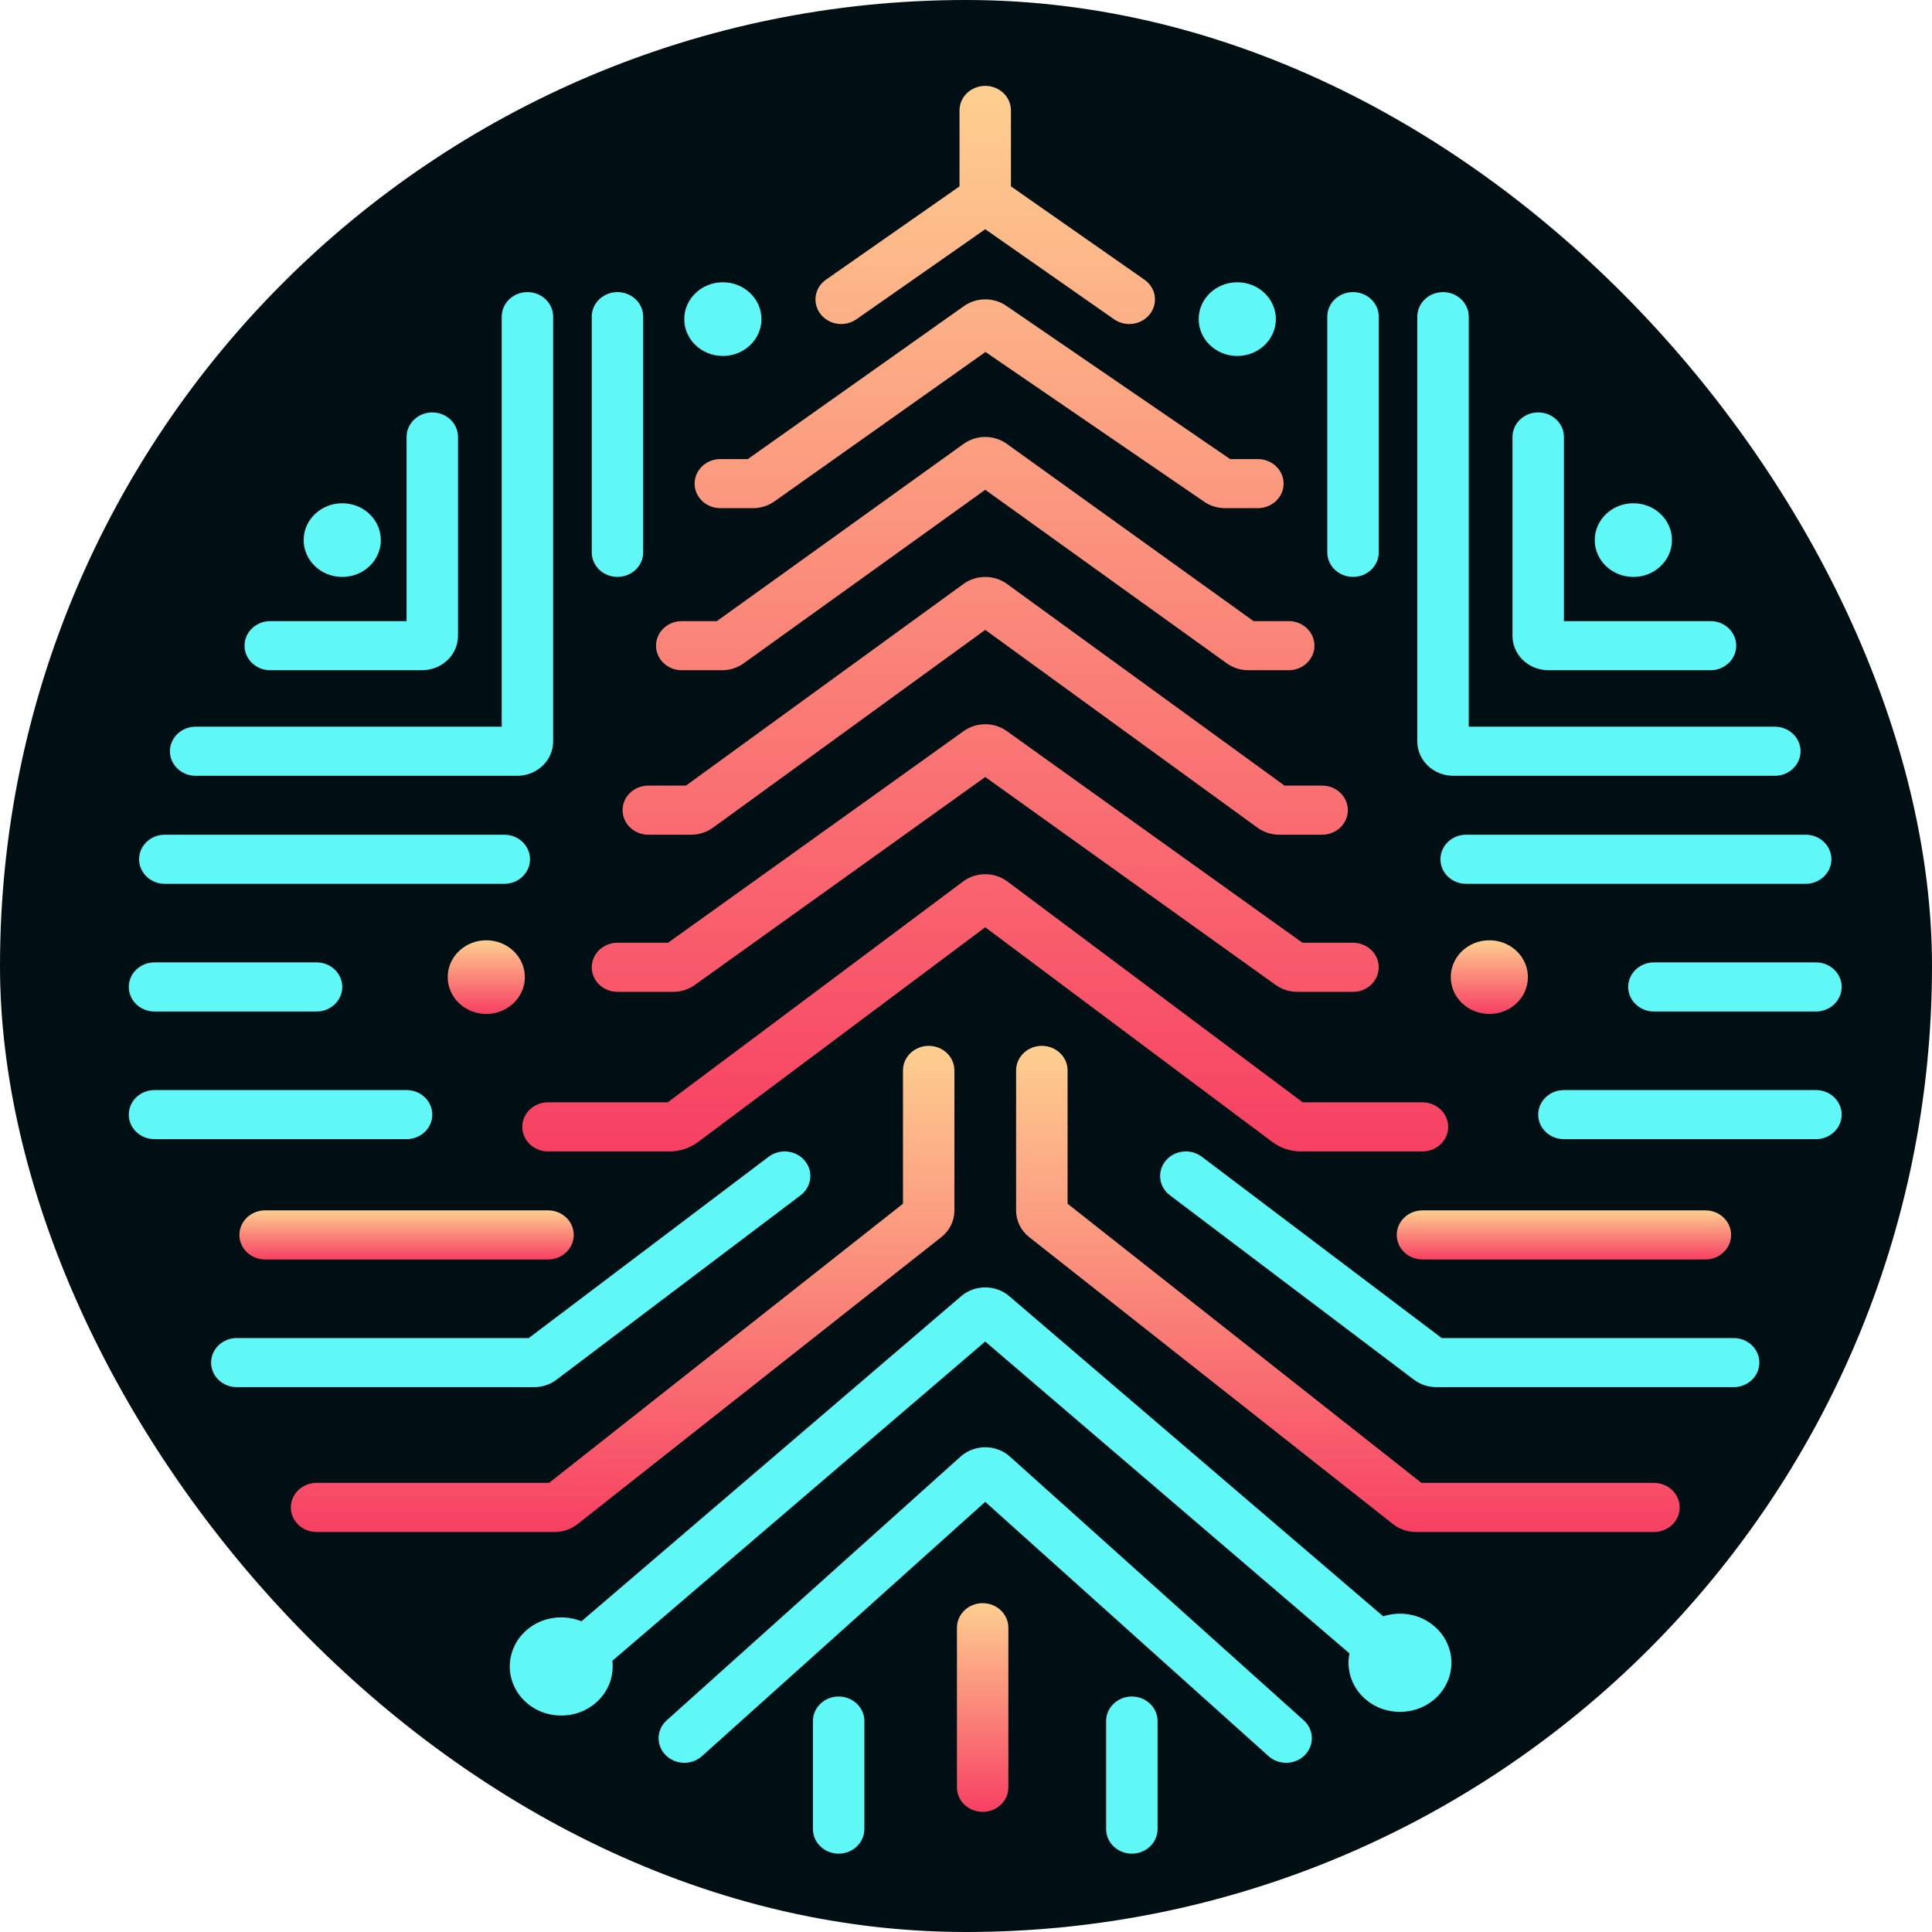 <?xml version="1.0" encoding="UTF-8"?> <svg xmlns="http://www.w3.org/2000/svg" width="45" height="45" viewBox="0 0 45 45" fill="none"><rect width="45" height="45" rx="22.5" fill="#000F14"></rect><path fill-rule="evenodd" clip-rule="evenodd" d="M12.285 6.804C12.616 6.804 12.884 7.06 12.884 7.376V17.269C12.884 17.711 12.509 18.07 12.046 18.07H4.558C4.227 18.07 3.958 17.814 3.958 17.498C3.958 17.182 4.227 16.926 4.558 16.926H11.686V7.376C11.686 7.06 11.954 6.804 12.285 6.804ZM14.382 6.804C14.713 6.804 14.981 7.06 14.981 7.376V12.866C14.981 13.181 14.713 13.437 14.382 13.437C14.051 13.437 13.783 13.181 13.783 12.866V7.376C13.783 7.06 14.051 6.804 14.382 6.804ZM31.515 6.804C31.845 6.804 32.114 7.06 32.114 7.376V12.866C32.114 13.181 31.845 13.437 31.515 13.437C31.184 13.437 30.915 13.181 30.915 12.866V7.376C30.915 7.06 31.184 6.804 31.515 6.804ZM33.611 6.804C33.942 6.804 34.21 7.06 34.21 7.376V16.926H41.339C41.67 16.926 41.938 17.182 41.938 17.498C41.938 17.814 41.67 18.07 41.339 18.07H33.851C33.388 18.07 33.012 17.711 33.012 17.269V7.376C33.012 7.06 33.28 6.804 33.611 6.804ZM10.069 9.606C10.399 9.606 10.668 9.862 10.668 10.178V14.81C10.668 15.252 10.292 15.611 9.829 15.611H6.295C5.964 15.611 5.696 15.354 5.696 15.039C5.696 14.723 5.964 14.467 6.295 14.467H9.47V10.178C9.47 9.862 9.738 9.606 10.069 9.606ZM35.828 9.606C36.158 9.606 36.427 9.862 36.427 10.178V14.467H39.841C40.172 14.467 40.44 14.723 40.44 15.039C40.44 15.354 40.172 15.611 39.841 15.611H36.067C35.604 15.611 35.229 15.252 35.229 14.81V10.178C35.229 9.862 35.497 9.606 35.828 9.606ZM3.24 20.014C3.24 19.698 3.508 19.442 3.839 19.442H11.746C12.077 19.442 12.345 19.698 12.345 20.014C12.345 20.33 12.077 20.586 11.746 20.586H3.839C3.508 20.586 3.24 20.33 3.24 20.014ZM33.551 20.014C33.551 19.698 33.819 19.442 34.15 19.442H42.058C42.388 19.442 42.657 19.698 42.657 20.014C42.657 20.33 42.388 20.586 42.058 20.586H34.15C33.819 20.586 33.551 20.33 33.551 20.014ZM3 22.988C3 22.672 3.268 22.416 3.599 22.416H7.373C7.704 22.416 7.972 22.672 7.972 22.988C7.972 23.303 7.704 23.56 7.373 23.56H3.599C3.268 23.56 3 23.303 3 22.988ZM37.924 22.988C37.924 22.672 38.193 22.416 38.523 22.416H42.297C42.628 22.416 42.896 22.672 42.896 22.988C42.896 23.303 42.628 23.56 42.297 23.56H38.523C38.193 23.56 37.924 23.303 37.924 22.988ZM3 25.962C3 25.646 3.268 25.39 3.599 25.39H9.47C9.8 25.39 10.069 25.646 10.069 25.962C10.069 26.277 9.8 26.533 9.47 26.533H3.599C3.268 26.533 3 26.277 3 25.962ZM35.828 25.962C35.828 25.646 36.096 25.39 36.427 25.39H42.297C42.628 25.39 42.896 25.646 42.896 25.962C42.896 26.277 42.628 26.533 42.297 26.533H36.427C36.096 26.533 35.828 26.277 35.828 25.962ZM18.745 27.036C18.951 27.284 18.907 27.643 18.648 27.84L12.962 32.136C12.814 32.248 12.63 32.309 12.441 32.309H5.516C5.185 32.309 4.917 32.053 4.917 31.737C4.917 31.422 5.185 31.166 5.516 31.166H12.316L17.904 26.943C18.163 26.747 18.54 26.788 18.745 27.036ZM27.151 27.036C27.356 26.788 27.733 26.747 27.993 26.943L33.58 31.166H40.38C40.711 31.166 40.979 31.422 40.979 31.737C40.979 32.053 40.711 32.309 40.38 32.309H33.455C33.266 32.309 33.083 32.248 32.934 32.136L27.249 27.84C26.989 27.643 26.946 27.284 27.151 27.036ZM22.388 30.191C22.707 29.918 23.189 29.918 23.508 30.191L32.633 38.003C32.88 38.213 32.9 38.575 32.679 38.81C32.459 39.045 32.08 39.065 31.833 38.854L22.948 31.247L14.063 38.854C13.817 39.065 13.438 39.045 13.217 38.81C12.996 38.575 13.017 38.213 13.263 38.003L22.388 30.191ZM22.948 34.981L16.35 40.904C16.109 41.12 15.73 41.109 15.503 40.879C15.276 40.649 15.288 40.287 15.529 40.07L22.374 33.927C22.697 33.637 23.2 33.637 23.523 33.927L30.367 40.07C30.608 40.287 30.62 40.649 30.393 40.879C30.167 41.109 29.788 41.12 29.547 40.904L22.948 34.981ZM19.534 39.515C19.864 39.515 20.133 39.771 20.133 40.087V42.603C20.133 42.919 19.864 43.175 19.534 43.175C19.203 43.175 18.935 42.919 18.935 42.603V40.087C18.935 39.771 19.203 39.515 19.534 39.515ZM26.363 39.515C26.694 39.515 26.962 39.771 26.962 40.087V42.603C26.962 42.919 26.694 43.175 26.363 43.175C26.032 43.175 25.764 42.919 25.764 42.603V40.087C25.764 39.771 26.032 39.515 26.363 39.515Z" fill="#60F7F7"></path><path fill-rule="evenodd" clip-rule="evenodd" d="M22.948 2C23.279 2 23.547 2.256 23.547 2.572V4.341L26.656 6.514C26.923 6.7 26.981 7.058 26.786 7.313C26.59 7.568 26.215 7.623 25.949 7.437L22.948 5.339L19.947 7.437C19.68 7.623 19.305 7.568 19.11 7.313C18.914 7.058 18.972 6.7 19.239 6.514L22.349 4.341V2.572C22.349 2.256 22.617 2 22.948 2ZM22.954 8.198L18.037 11.679C17.892 11.781 17.717 11.836 17.537 11.836H16.778C16.447 11.836 16.179 11.58 16.179 11.264C16.179 10.949 16.447 10.693 16.778 10.693H17.418L22.451 7.13C22.743 6.923 23.143 6.92 23.439 7.123L28.652 10.693H29.298C29.628 10.693 29.897 10.949 29.897 11.264C29.897 11.58 29.628 11.836 29.298 11.836H28.536C28.361 11.836 28.19 11.784 28.047 11.686L22.954 8.198ZM22.948 11.408L17.322 15.45C17.176 15.554 16.999 15.611 16.817 15.611H15.879C15.548 15.611 15.28 15.354 15.28 15.039C15.28 14.723 15.548 14.467 15.879 14.467H16.697L22.444 10.339C22.742 10.124 23.153 10.124 23.452 10.339L29.198 14.467H30.017C30.347 14.467 30.616 14.723 30.616 15.039C30.616 15.354 30.347 15.611 30.017 15.611H29.078C28.896 15.611 28.719 15.554 28.574 15.45L22.948 11.408ZM22.948 14.671L16.606 19.279C16.46 19.385 16.281 19.442 16.098 19.442H15.1C14.77 19.442 14.501 19.186 14.501 18.87C14.501 18.555 14.77 18.298 15.1 18.298H15.977L22.44 13.602C22.74 13.384 23.156 13.384 23.456 13.602L29.919 18.298H30.795C31.126 18.298 31.394 18.555 31.394 18.87C31.394 19.186 31.126 19.442 30.795 19.442H29.798C29.614 19.442 29.436 19.385 29.29 19.279L22.948 14.671ZM22.948 18.098L16.183 22.942C16.038 23.046 15.861 23.102 15.679 23.102H14.382C14.051 23.102 13.783 22.846 13.783 22.53C13.783 22.215 14.051 21.958 14.382 21.958H15.56L22.445 17.029C22.743 16.815 23.153 16.815 23.451 17.029L30.336 21.958H31.514C31.845 21.958 32.113 22.215 32.113 22.53C32.113 22.846 31.845 23.102 31.514 23.102H30.216C30.035 23.102 29.858 23.046 29.713 22.942L22.948 18.098ZM22.948 21.598L16.259 26.6C16.069 26.742 15.835 26.819 15.594 26.819H12.764C12.433 26.819 12.165 26.563 12.165 26.247C12.165 25.932 12.433 25.675 12.764 25.675H15.553L22.431 20.532C22.734 20.305 23.161 20.305 23.465 20.532L30.343 25.675H33.132C33.462 25.675 33.731 25.932 33.731 26.247C33.731 26.563 33.462 26.819 33.132 26.819H30.302C30.061 26.819 29.826 26.742 29.637 26.6L22.948 21.598Z" fill="url(#paint0_linear_431_548)"></path><path fill-rule="evenodd" clip-rule="evenodd" d="M21.631 24.36C21.962 24.36 22.23 24.616 22.23 24.932V28.198C22.23 28.437 22.118 28.663 21.925 28.815L13.453 35.499C13.302 35.618 13.113 35.683 12.918 35.683H7.373C7.043 35.683 6.774 35.427 6.774 35.111C6.774 34.795 7.043 34.539 7.373 34.539H12.789L21.032 28.037V24.932C21.032 24.616 21.3 24.36 21.631 24.36ZM24.267 24.36C24.597 24.36 24.866 24.616 24.866 24.932V28.037L33.108 34.539H38.524C38.855 34.539 39.123 34.795 39.123 35.111C39.123 35.427 38.855 35.683 38.524 35.683H32.979C32.784 35.683 32.595 35.618 32.445 35.499L23.972 28.815C23.779 28.663 23.667 28.437 23.667 28.198V24.932C23.667 24.616 23.936 24.36 24.267 24.36Z" fill="url(#paint1_linear_431_548)"></path><path fill-rule="evenodd" clip-rule="evenodd" d="M5.576 28.764C5.576 28.448 5.844 28.192 6.175 28.192H12.765C13.095 28.192 13.364 28.448 13.364 28.764C13.364 29.08 13.095 29.336 12.765 29.336H6.175C5.844 29.336 5.576 29.08 5.576 28.764ZM32.533 28.764C32.533 28.448 32.801 28.192 33.132 28.192H39.722C40.053 28.192 40.321 28.448 40.321 28.764C40.321 29.08 40.053 29.336 39.722 29.336H33.132C32.801 29.336 32.533 29.08 32.533 28.764Z" fill="url(#paint2_linear_431_548)"></path><path fill-rule="evenodd" clip-rule="evenodd" d="M22.888 37.341C23.219 37.341 23.487 37.597 23.487 37.913V41.63C23.487 41.946 23.219 42.202 22.888 42.202C22.557 42.202 22.289 41.946 22.289 41.63V37.913C22.289 37.597 22.557 37.341 22.888 37.341Z" fill="url(#paint3_linear_431_548)"></path><path d="M13.89 39.651C13.407 40.082 12.648 40.057 12.197 39.596C11.745 39.134 11.771 38.411 12.254 37.979C12.738 37.548 13.496 37.573 13.947 38.034C14.399 38.496 14.374 39.219 13.89 39.651Z" fill="#60F7F7"></path><path d="M31.79 39.565C32.274 39.996 33.032 39.972 33.484 39.51C33.935 39.048 33.91 38.325 33.426 37.894C32.943 37.462 32.185 37.487 31.733 37.948C31.281 38.41 31.307 39.134 31.79 39.565Z" fill="#60F7F7"></path><path d="M8.87 12.58C8.87 13.054 8.468 13.438 7.972 13.438C7.476 13.438 7.073 13.054 7.073 12.58C7.073 12.106 7.476 11.722 7.972 11.722C8.468 11.722 8.87 12.106 8.87 12.58Z" fill="#60F7F7"></path><path d="M38.943 12.58C38.943 13.054 38.54 13.438 38.044 13.438C37.548 13.438 37.145 13.054 37.145 12.58C37.145 12.106 37.548 11.722 38.044 11.722C38.54 11.722 38.943 12.106 38.943 12.58Z" fill="#60F7F7"></path><path d="M35.588 22.759C35.588 23.233 35.186 23.617 34.69 23.617C34.193 23.617 33.791 23.233 33.791 22.759C33.791 22.285 34.193 21.901 34.69 21.901C35.186 21.901 35.588 22.285 35.588 22.759Z" fill="url(#paint4_linear_431_548)"></path><path d="M17.736 7.433C17.736 7.907 17.333 8.291 16.837 8.291C16.341 8.291 15.938 7.907 15.938 7.433C15.938 6.959 16.341 6.575 16.837 6.575C17.333 6.575 17.736 6.959 17.736 7.433Z" fill="#60F7F7"></path><path d="M29.717 7.433C29.717 7.907 29.315 8.291 28.819 8.291C28.322 8.291 27.92 7.907 27.92 7.433C27.92 6.959 28.322 6.575 28.819 6.575C29.315 6.575 29.717 6.959 29.717 7.433Z" fill="#60F7F7"></path><path d="M12.225 22.759C12.225 23.233 11.822 23.617 11.326 23.617C10.83 23.617 10.428 23.233 10.428 22.759C10.428 22.285 10.83 21.901 11.326 21.901C11.822 21.901 12.225 22.285 12.225 22.759Z" fill="url(#paint5_linear_431_548)"></path><defs><linearGradient id="paint0_linear_431_548" x1="22.948" y1="2" x2="22.948" y2="26.819" gradientUnits="userSpaceOnUse"><stop stop-color="#FECF90"></stop><stop offset="1" stop-color="#F74063"></stop></linearGradient><linearGradient id="paint1_linear_431_548" x1="22.949" y1="24.36" x2="22.949" y2="35.683" gradientUnits="userSpaceOnUse"><stop stop-color="#FECF90"></stop><stop offset="1" stop-color="#F74063"></stop></linearGradient><linearGradient id="paint2_linear_431_548" x1="22.948" y1="28.192" x2="22.948" y2="29.336" gradientUnits="userSpaceOnUse"><stop stop-color="#FECF90"></stop><stop offset="1" stop-color="#F74063"></stop></linearGradient><linearGradient id="paint3_linear_431_548" x1="22.888" y1="37.341" x2="22.888" y2="42.202" gradientUnits="userSpaceOnUse"><stop stop-color="#FECF90"></stop><stop offset="1" stop-color="#F74063"></stop></linearGradient><linearGradient id="paint4_linear_431_548" x1="34.69" y1="21.901" x2="34.69" y2="23.617" gradientUnits="userSpaceOnUse"><stop stop-color="#FECF90"></stop><stop offset="1" stop-color="#F74063"></stop></linearGradient><linearGradient id="paint5_linear_431_548" x1="11.326" y1="21.901" x2="11.326" y2="23.617" gradientUnits="userSpaceOnUse"><stop stop-color="#FECF90"></stop><stop offset="1" stop-color="#F74063"></stop></linearGradient></defs></svg> 